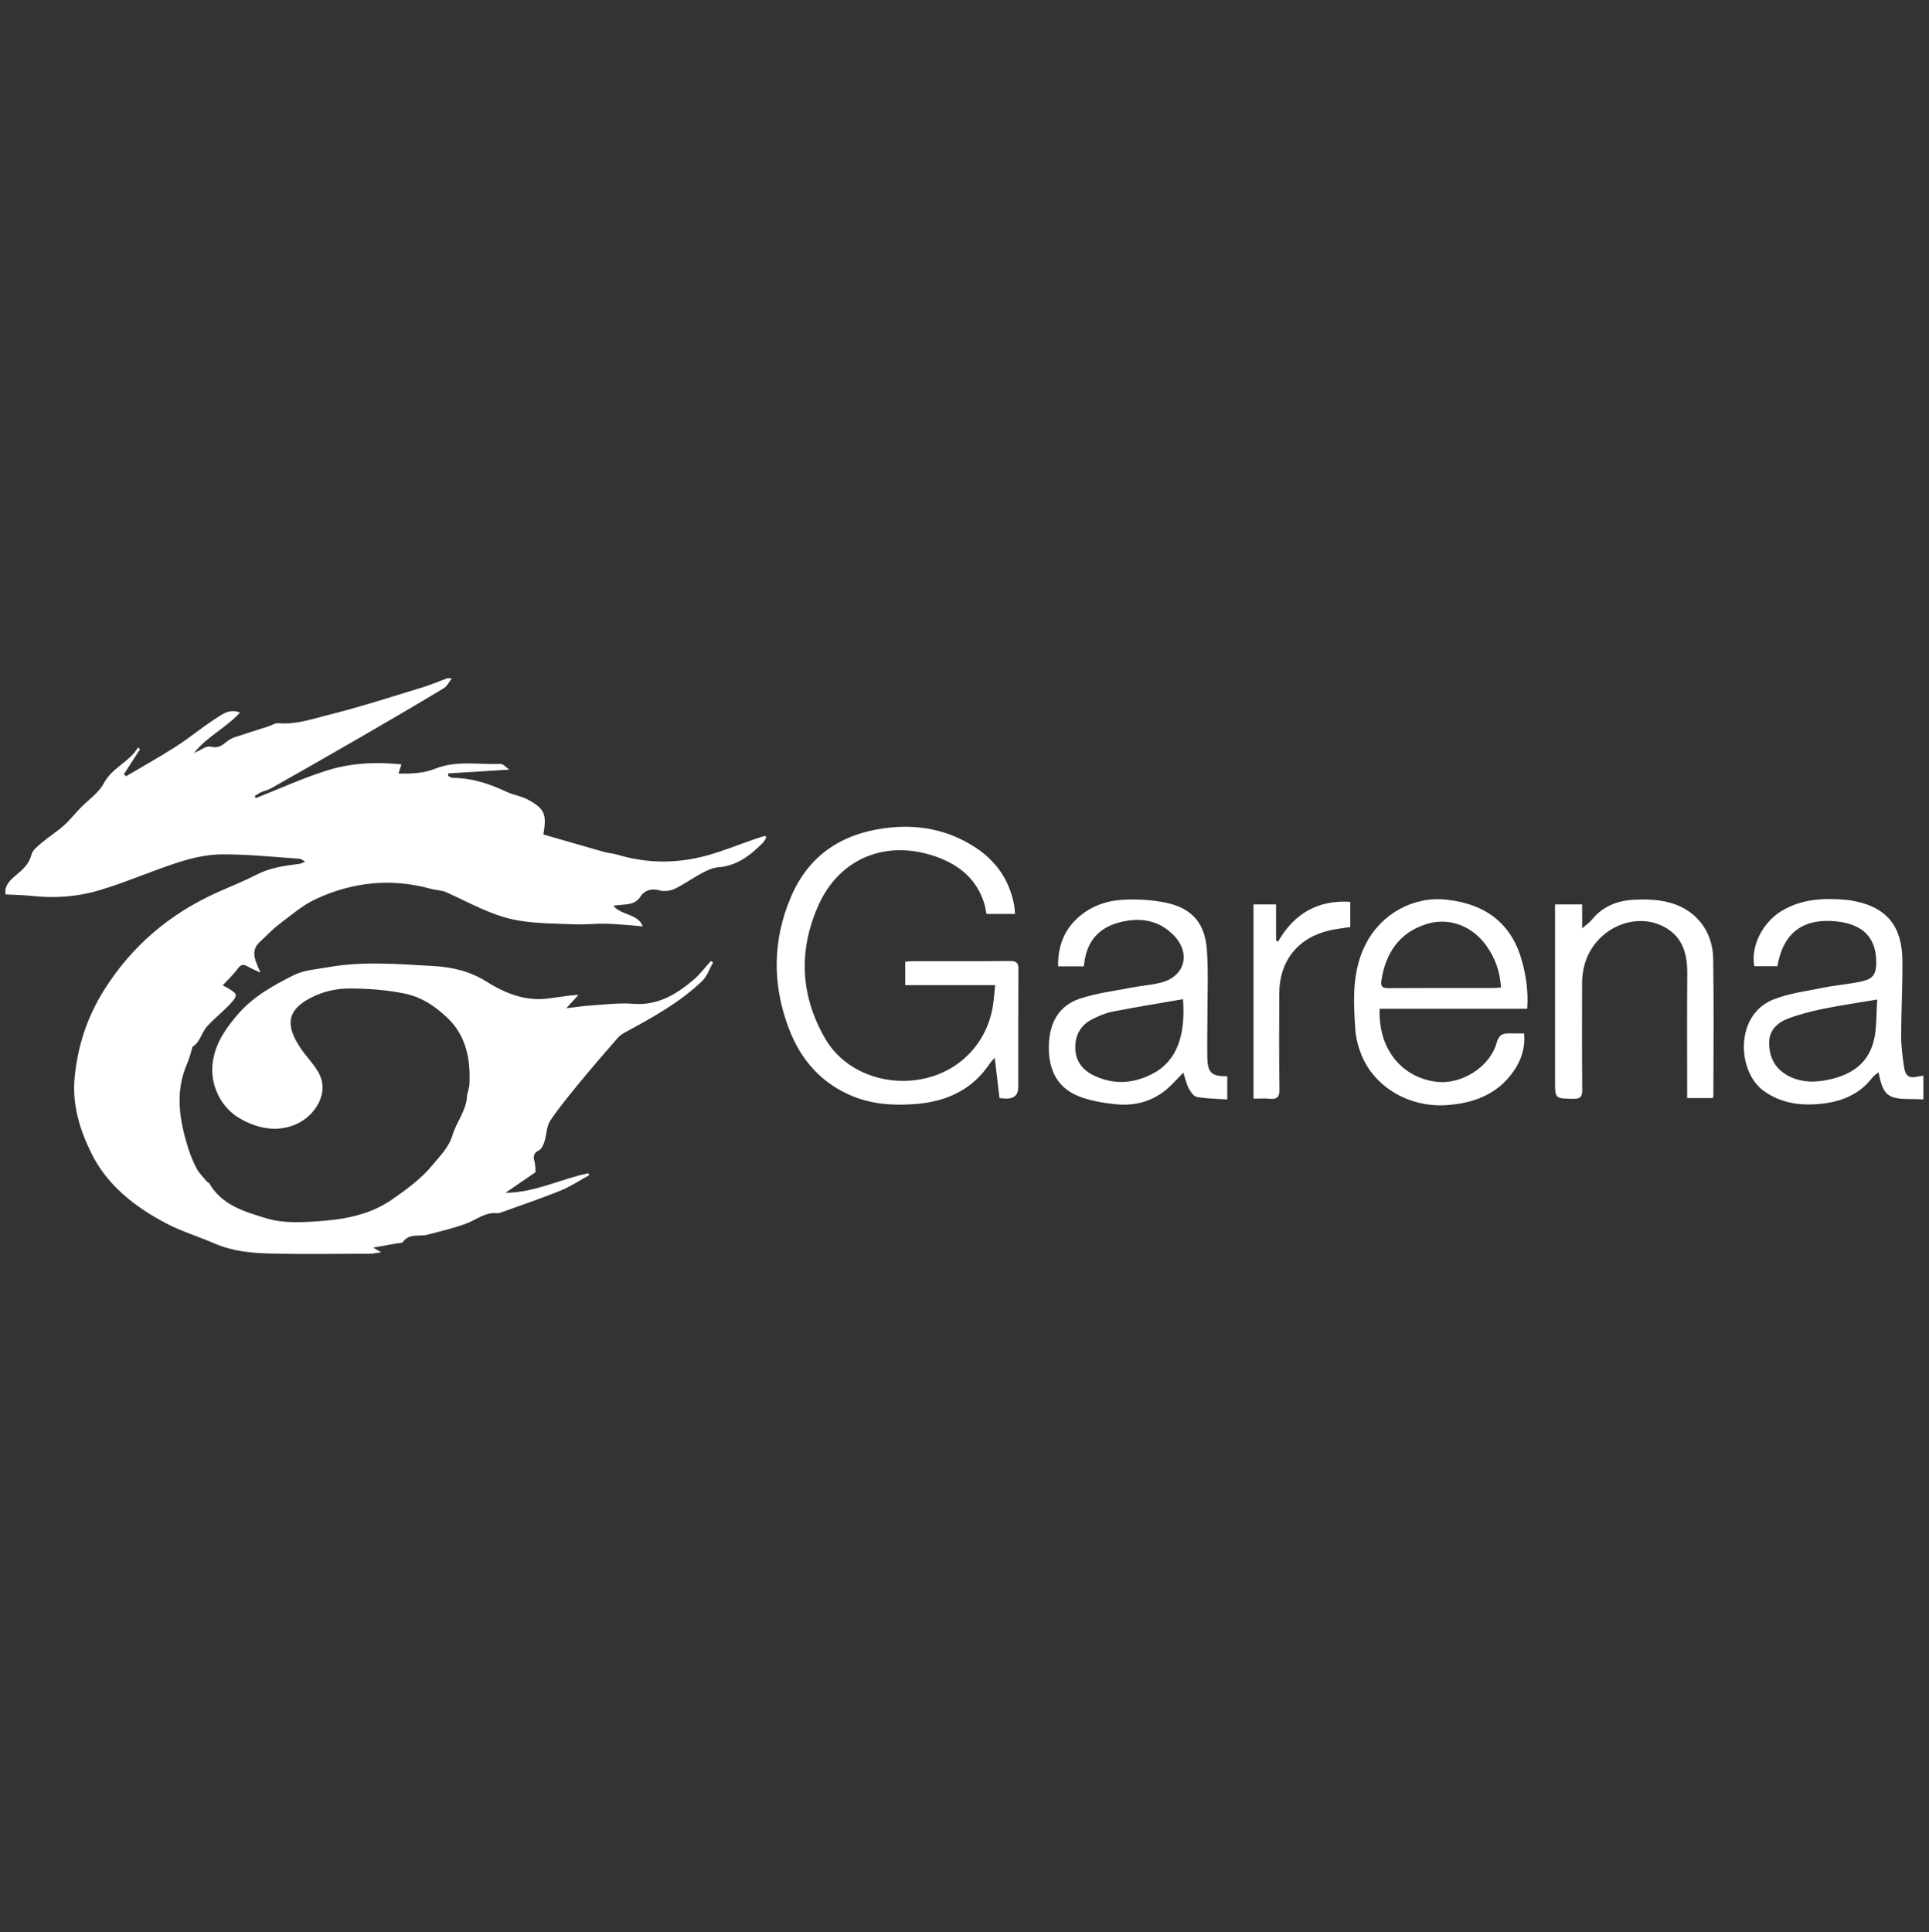<svg xmlns="http://www.w3.org/2000/svg" id="Capa_1" viewBox="0 0 992.36 994"><rect x="0" y="0" width="992.36" height="994" fill="#333333" stroke="none"/><defs><style>      .cls-1 {        fill: #fff;      }    </style></defs><g id="garena"><path class="cls-1" d="M232.49,348.92c-1.39,1.76-2.44,4.1-4.24,5.19-14.21,8.55-28.53,16.92-42.89,25.23-15.27,8.83-30.6,17.56-45.95,26.25-1.61.92-3.54,1.27-5.24,2.04-1.11.5-2.09,1.29-3.12,1.94.17.35.33.69.5,1.04,12.01-4.74,23.82-10.11,36.09-14.05,12.38-3.98,25.37-4.7,38.87-3.33-.44,1.42-.88,2.83-1.48,4.73,6.42.13,12.86-.08,18.83-2.48,11.02-4.41,22.42-2.02,33.65-2.46,1.41-.06,2.89,1.83,4.49,2.92-10.76.67-21.08,1.31-31.4,1.96-.03.41-.05.83-.08,1.24.8.36,1.6,1.04,2.4,1.04,9.88.05,18.92,3.07,27.75,7.22,3.48,1.63,7.52,2.12,10.86,3.95,8.7,4.76,9.79,7.43,8,17.96,10.32,2.98,20.77,6.03,31.24,8.99,2.32.65,4.79.77,7.09,1.46,15.24,4.58,30.58,4.54,45.8.37,8.27-2.26,16.25-5.56,24.37-8.36,1.85-.64,3.73-1.18,5.59-1.77.21.28.43.57.64.85-.59.92-1.04,1.97-1.79,2.73-6.45,6.47-13.38,11.91-23.1,12.64-2.9.22-5.84,1.68-8.49,3.09-4.7,2.5-9.04,5.7-13.83,7.98-2.26,1.07-5.44,1.47-7.79.78-4.17-1.22-7.81.11-9.62,2.94-3.02,4.73-7.33,4.12-11.57,4.64-.66.08-1.32.17-2.6.34,4.35,5.12,12.7,3.99,15.2,10.59-6.21-.48-12.32-1.16-18.45-1.35-5.35-.16-10.73.52-16.07.32-9.74-.37-19.59-.35-29.17-1.92-13.37-2.18-25.16-9.11-37.39-14.6-2.37-1.06-5.22-1-7.78-1.71-20.39-5.66-40.27-3.62-59.23,5.17-6.95,3.22-12.99,8.5-19.19,13.17-3.54,2.66-6.52,6.06-9.83,9.03-3.05,2.73-3.24,6.01-2.07,9.57.58,1.74,1.37,3.41,2.49,6.14-2.69-1.28-4.57-2.04-6.3-3.04-2.1-1.22-3.59-1.52-5.32.91-2.17,3.03-4.99,5.6-7.79,8.66,1.1.58,1.78.89,2.4,1.28,4.78,2.95,5.88,3.41,1.89,7.79-3.81,4.19-8.35,7.7-12.19,11.86-1.9,2.06-2.92,4.92-4.42,7.37-.78,1.27-1.75,2.44-3.18,3.24-.92,2.93-1.58,5.96-2.81,8.76-6.44,14.7-3.93,29.23.64,43.71,1.13,3.58,2.58,7.11,4.37,10.4,1.3,2.4,3.38,4.38,5.15,6.51.33.4,1.04.53,1.27.95,6.44,11.34,18.54,14.68,29.3,17.97,9.44,2.89,20.38,2.05,30.52,1.21,11.98-1,23.94-3.81,34.05-10.79,7.52-5.19,15.18-10.79,20.89-17.76,3.76-4.59,8.43-9.05,10.35-15.46,2.01-6.71,6.98-12.41,7.44-19.84.12-1.99,1.1-3.93,1.22-5.91.75-12.95-1.57-25.29-11.21-34.5-6.1-5.82-13.24-10.78-22.09-12.57-9.43-1.91-18.86-2.6-28.46-2.6-7.12,0-13.72,1.66-19.8,4.77-13.12,6.72-12.56,15.05-5.24,25.95,2.82,4.2,6.5,7.86,9.03,12.2,6.27,10.77-1.79,22.27-10.38,26.44-10.25,4.98-20.53,2.75-29.64-2.33-9.83-5.49-16.17-17.51-14.09-29.99,1.53-9.2,6.48-16.37,12.48-23.41,8.09-9.49,18.54-15.24,29.22-20.57,5.12-2.55,11.39-2.9,17.19-3.95,18.12-3.28,36.38-1.66,54.53-.66,9.38.52,18.68,2.62,27.07,7.89,9.42,5.93,19.64,10.18,31.19,8.89,5.28-.59,10.49-1.7,16.33-1.92-1.92,2.09-3.85,4.19-6.28,6.84,4.79-.55,8.74-1.18,12.72-1.43,7.25-.46,14.57-1.43,21.76-.85,12.41.99,21.85-4.68,30.66-12.05,3.44-2.87,6.17-6.59,9.23-9.93.39.23.78.45,1.17.68-1.84,3.23-3.06,7.12-5.64,9.59-11.58,11.14-25.6,18.76-39.59,26.38-1.38.75-2.79,1.67-3.81,2.85-6.37,7.31-12.74,14.63-18.9,22.13-5.46,6.65-11.01,13.28-15.8,20.41-1.96,2.92-1.87,7.18-3.01,10.73-.54,1.67-1.4,3.84-2.76,4.53-2.81,1.43-3.18,3.09-2.38,5.83.52,1.77.39,3.73.54,5.48-5,3.44-9.94,6.83-15.46,10.62,15.46-.15,28.55-7.22,42.61-10.06.15.32.3.64.45.97-4.88,2.68-9.57,5.86-14.7,7.94-9.96,4.03-20.16,7.46-30.27,11.11-.75.27-1.59.62-2.35.54-6.08-.68-10.52,3.27-15.7,5.22-6.55,2.47-13.45,4.06-20.25,5.83-4.19,1.09-9.24-.93-12.49,3.71-.45.65-2.01.54-3.07.73-3.79.69-7.58,1.36-12.3,2.2,1.77,1.02,2.64,1.52,4.15,2.39-2.4.32-4.1.73-5.8.74-17.04.05-34.08.33-51.11-.08-9.77-.24-19.57-1.15-28.79-5.15-8.25-3.58-16.97-6.19-24.89-10.35-16.01-8.42-30.26-19.46-38.44-35.93-6.01-12.1-10.06-25.1-8.68-39.26,1.58-16.29,6.5-31.19,15.23-45.03,14.09-22.36,33.27-38.72,57.2-49.65,6.98-3.19,14.17-5.97,20.98-9.48,7.02-3.61,14.51-4.72,22.13-5.61,1.04-.12,2.02-.77,3.03-1.18-1.03-.52-2.04-1.42-3.11-1.49-13.17-.9-26.35-2.29-39.52-2.25-7.38.02-14.98,1.7-22.07,3.95-13.82,4.4-27.15,10.34-41.03,14.5-11.07,3.32-22.69,4.26-34.36,2.98-4.67-.51-9.39-.56-14.09-.82,0-.81,0-1.62,0-2.43.64-3.34,2.91-5.3,5.41-7.44,3.33-2.84,6.78-5.64,7.94-10.53.56-2.36,3.25-4.41,5.33-6.18,3.65-3.1,7.75-5.67,11.34-8.84,2.98-2.63,5.45-5.82,8.22-8.7,4.17-4.33,9.64-7.94,12.34-13.03,4.31-8.14,13.16-10.9,17.61-18.41.36.29.71.57,1.07.86-2.78,4.3-5.56,8.6-8.34,12.89l1.19,1.01c8.6-5.1,17.35-9.97,25.76-15.37,6.78-4.35,12.99-9.6,19.77-13.95,3.6-2.31,7.31-5.64,13.07-3.46-7.3,7.99-17.2,12.46-23.64,20.84,3.14-1.32,6.21-3.85,8.49-3.27,3.77.96,5.76-.51,8.18-2.49,1.21-1,2.68-1.83,4.17-2.33,5.71-1.94,11.48-3.7,17.22-5.55,1.79-.58,3.62-1.85,5.33-1.7,9.02.8,17.47-2.21,25.87-4.31,16.26-4.06,32.24-9.27,48.3-14.15,4.26-1.29,8.37-3.08,12.56-4.64.81,0,1.62,0,2.43,0Z"></path><path class="cls-1" d="M989.48,565.57c-2.29-.05-4.57-.15-6.86-.15-11.53-.02-13.92-1.96-16.2-13.76-1.18.96-2.33,1.57-3.03,2.51-6.16,8.21-14.82,12.14-24.56,13.45-11.03,1.48-21.74.53-31.36-6.29-13.9-9.86-15.15-39.07,4.66-47.05,8.11-3.27,17.13-4.39,25.81-6.14,6.72-1.36,13.63-1.81,20.3-3.37,5.47-1.28,6.93-3.88,6.98-9.39.13-13.57-7.52-20.73-23.03-21.55-15.65-.82-25.11,7.02-27.8,23.26h-11.9c-1.93-9.92,4-22.2,13.72-28.23,10.41-6.45,21.92-6.94,33.67-5.91,1.61.14,3.21.45,4.79.78,15.96,3.32,23.83,12.89,24.01,30.25.14,12.96-.63,25.92-.65,38.88,0,5.23.69,10.49,1.44,15.69.78,5.38,2.6,6.38,8,5.14.65-.15,1.34-.19,2-.28v12.17ZM965.76,514.21c-10.27,1.74-19.2,3.02-28.03,4.83-6.03,1.24-12.06,2.8-17.82,4.96-5.4,2.03-9.69,5.86-9.77,12.21-.09,7.18,2.66,13.2,9.19,16.92,5.89,3.36,12.3,3.87,18.83,2.8,12.08-1.99,22.2-7.26,25.62-19.82,1.83-6.72,1.35-14.07,1.97-21.89Z"></path><path class="cls-1" d="M514.19,564.95c-.8-6.78-1.59-13.42-2.47-20.83-1.21,1.44-1.96,2.17-2.53,3.02-9.22,13.83-22.67,19.72-38.75,20.89-10.63.77-21.07.16-31.07-3.78-16.64-6.55-27.44-18.96-33.62-35.31-8.51-22.54-8.34-45.25,1.15-67.5,9.01-21.16,25.69-32.33,48.14-35.36,16.79-2.27,32.59.62,46.86,9.99,10.51,6.9,17.22,16.58,19.71,29.02.31,1.56.36,3.18.56,5.09h-14.68c-.36-1.72-.61-3.7-1.2-5.57-4.35-13.72-14.75-20.97-27.74-24.85-24.4-7.29-47.06,2.65-57.46,25.87-10.43,23.27-9.41,46.6,3.47,68.77,9.71,16.72,30.65,24.82,50.69,20.53,18.95-4.06,32.77-18.77,35.62-37.98.47-3.16.69-6.35,1.1-10.14h-46.28v-12.04c1.32-.1,2.5-.25,3.68-.26,16.76-.02,33.52.08,50.28-.09,3.46-.04,4.29,1.11,4.26,4.39-.13,20.14-.07,40.28-.07,60.42q0,6.07-6.19,5.96c-1.06-.02-2.12-.16-3.47-.26Z"></path><path class="cls-1" d="M557.54,497.16h-13.21c-.15-9.58,2.59-17.82,9.53-24.41,6.66-6.33,14.98-9.37,23.86-9.85,7.19-.39,14.62.02,21.68,1.43,13.54,2.71,20.5,10.44,21.47,24.23.81,11.54.26,23.18.27,34.77,0,6.89-.18,13.78-.04,20.67.16,7.92,2.16,9.77,10.26,9.68v11.95c-5.28-.36-10.52-.38-15.6-1.27-1.64-.28-3.29-2.62-4.22-4.4-1.23-2.34-1.77-5.04-2.78-8.12-2.1,2.17-3.93,4.05-5.75,5.93-8.1,8.36-18.19,11.51-29.46,10.29-6.48-.7-13.19-1.82-19.15-4.3-11.21-4.67-15.13-14.37-14.83-25.98.29-11.24,4.88-20.3,15.87-23.98,8.48-2.83,17.54-3.94,26.38-5.67,5.15-1.01,10.47-1.33,15.53-2.64,12.07-3.12,15.38-14.84,6.75-24-7.98-8.46-18.11-9.72-28.76-6.81-9.88,2.69-15.84,9.36-17.39,19.67-.12.8-.23,1.6-.4,2.81ZM608.58,514.04c-12.02,2.09-24.12,4.03-36.13,6.39-3.77.74-7.48,2.33-10.91,4.12-5.81,3.02-8.5,8.3-8.38,14.69.11,6.34,3.45,11.01,9.09,13.83,10.33,5.16,20.71,4.54,30.73-.7,12.84-6.72,16.94-20.28,15.6-38.33Z"></path><path class="cls-1" d="M785.65,518.96h-75.86c-.92,20.01,10.75,35.19,28.98,37.56,12.91,1.68,27.71-7.52,31.18-20.08.99-3.61,2.75-4.9,6.18-4.8,2.53.08,5.07.02,7.91.02.68,7.36-1.41,13.65-5.29,19.3-8.26,12.02-20.49,16.59-34.41,17.58-19.3,1.37-37.34-9.21-44.04-26.05-1.62-4.08-2.78-8.55-3.07-12.91-1.01-14.98-1.77-30.05,5.44-44.02,8.06-15.6,24.55-24.57,41.45-22.71,20.92,2.3,33.9,12.91,39,32.12,2.04,7.69,3.17,15.51,2.53,23.99ZM772.17,508.03c-.51-8.27-3.09-15.49-7.82-21.91-7.4-10.05-19.32-14.37-30.8-10.64-13.78,4.47-20.6,14.8-22.87,28.7-.55,3.36.46,4.22,3.73,4.19,17.96-.13,35.93-.06,53.89-.07,1.18,0,2.35-.16,3.87-.27Z"></path><path class="cls-1" d="M799.97,465.31h13.96v12.28c2.23-1.95,3.81-2.98,4.94-4.38,5.58-6.93,13.14-9.88,21.64-10.32,5.35-.28,10.88-.16,16.1.91,14.87,3.05,24.5,14.32,24.74,29.49.37,23.38.11,46.77.1,70.16,0,.39-.15.78-.29,1.47h-13.21v-4.44c0-19.87-.12-39.75.05-59.62.09-11.15-2.96-20.35-14.02-25.03-10.18-4.31-22.7-1.43-30.95,6.93-6.42,6.5-9.15,14.47-9.14,23.5.01,18.12-.11,36.23.09,54.35.04,3.85-1.19,4.78-4.83,4.7-9.17-.21-9.17-.05-9.17-9.18,0-28.66,0-57.32,0-85.98v-4.84Z"></path><path class="cls-1" d="M644.85,565.22v-99.91h11.61v18.42c.33.26.65.53.98.79,8.3-14.5,20.45-21.61,37.21-20.55v12.96c-3.55.56-7.14.93-10.63,1.73-16.35,3.74-25.88,15.75-25.91,32.52-.03,16.35-.17,32.7.11,49.04.07,4.3-1.3,5.5-5.28,5.05-2.51-.28-5.08-.05-8.08-.05Z"></path></g></svg>